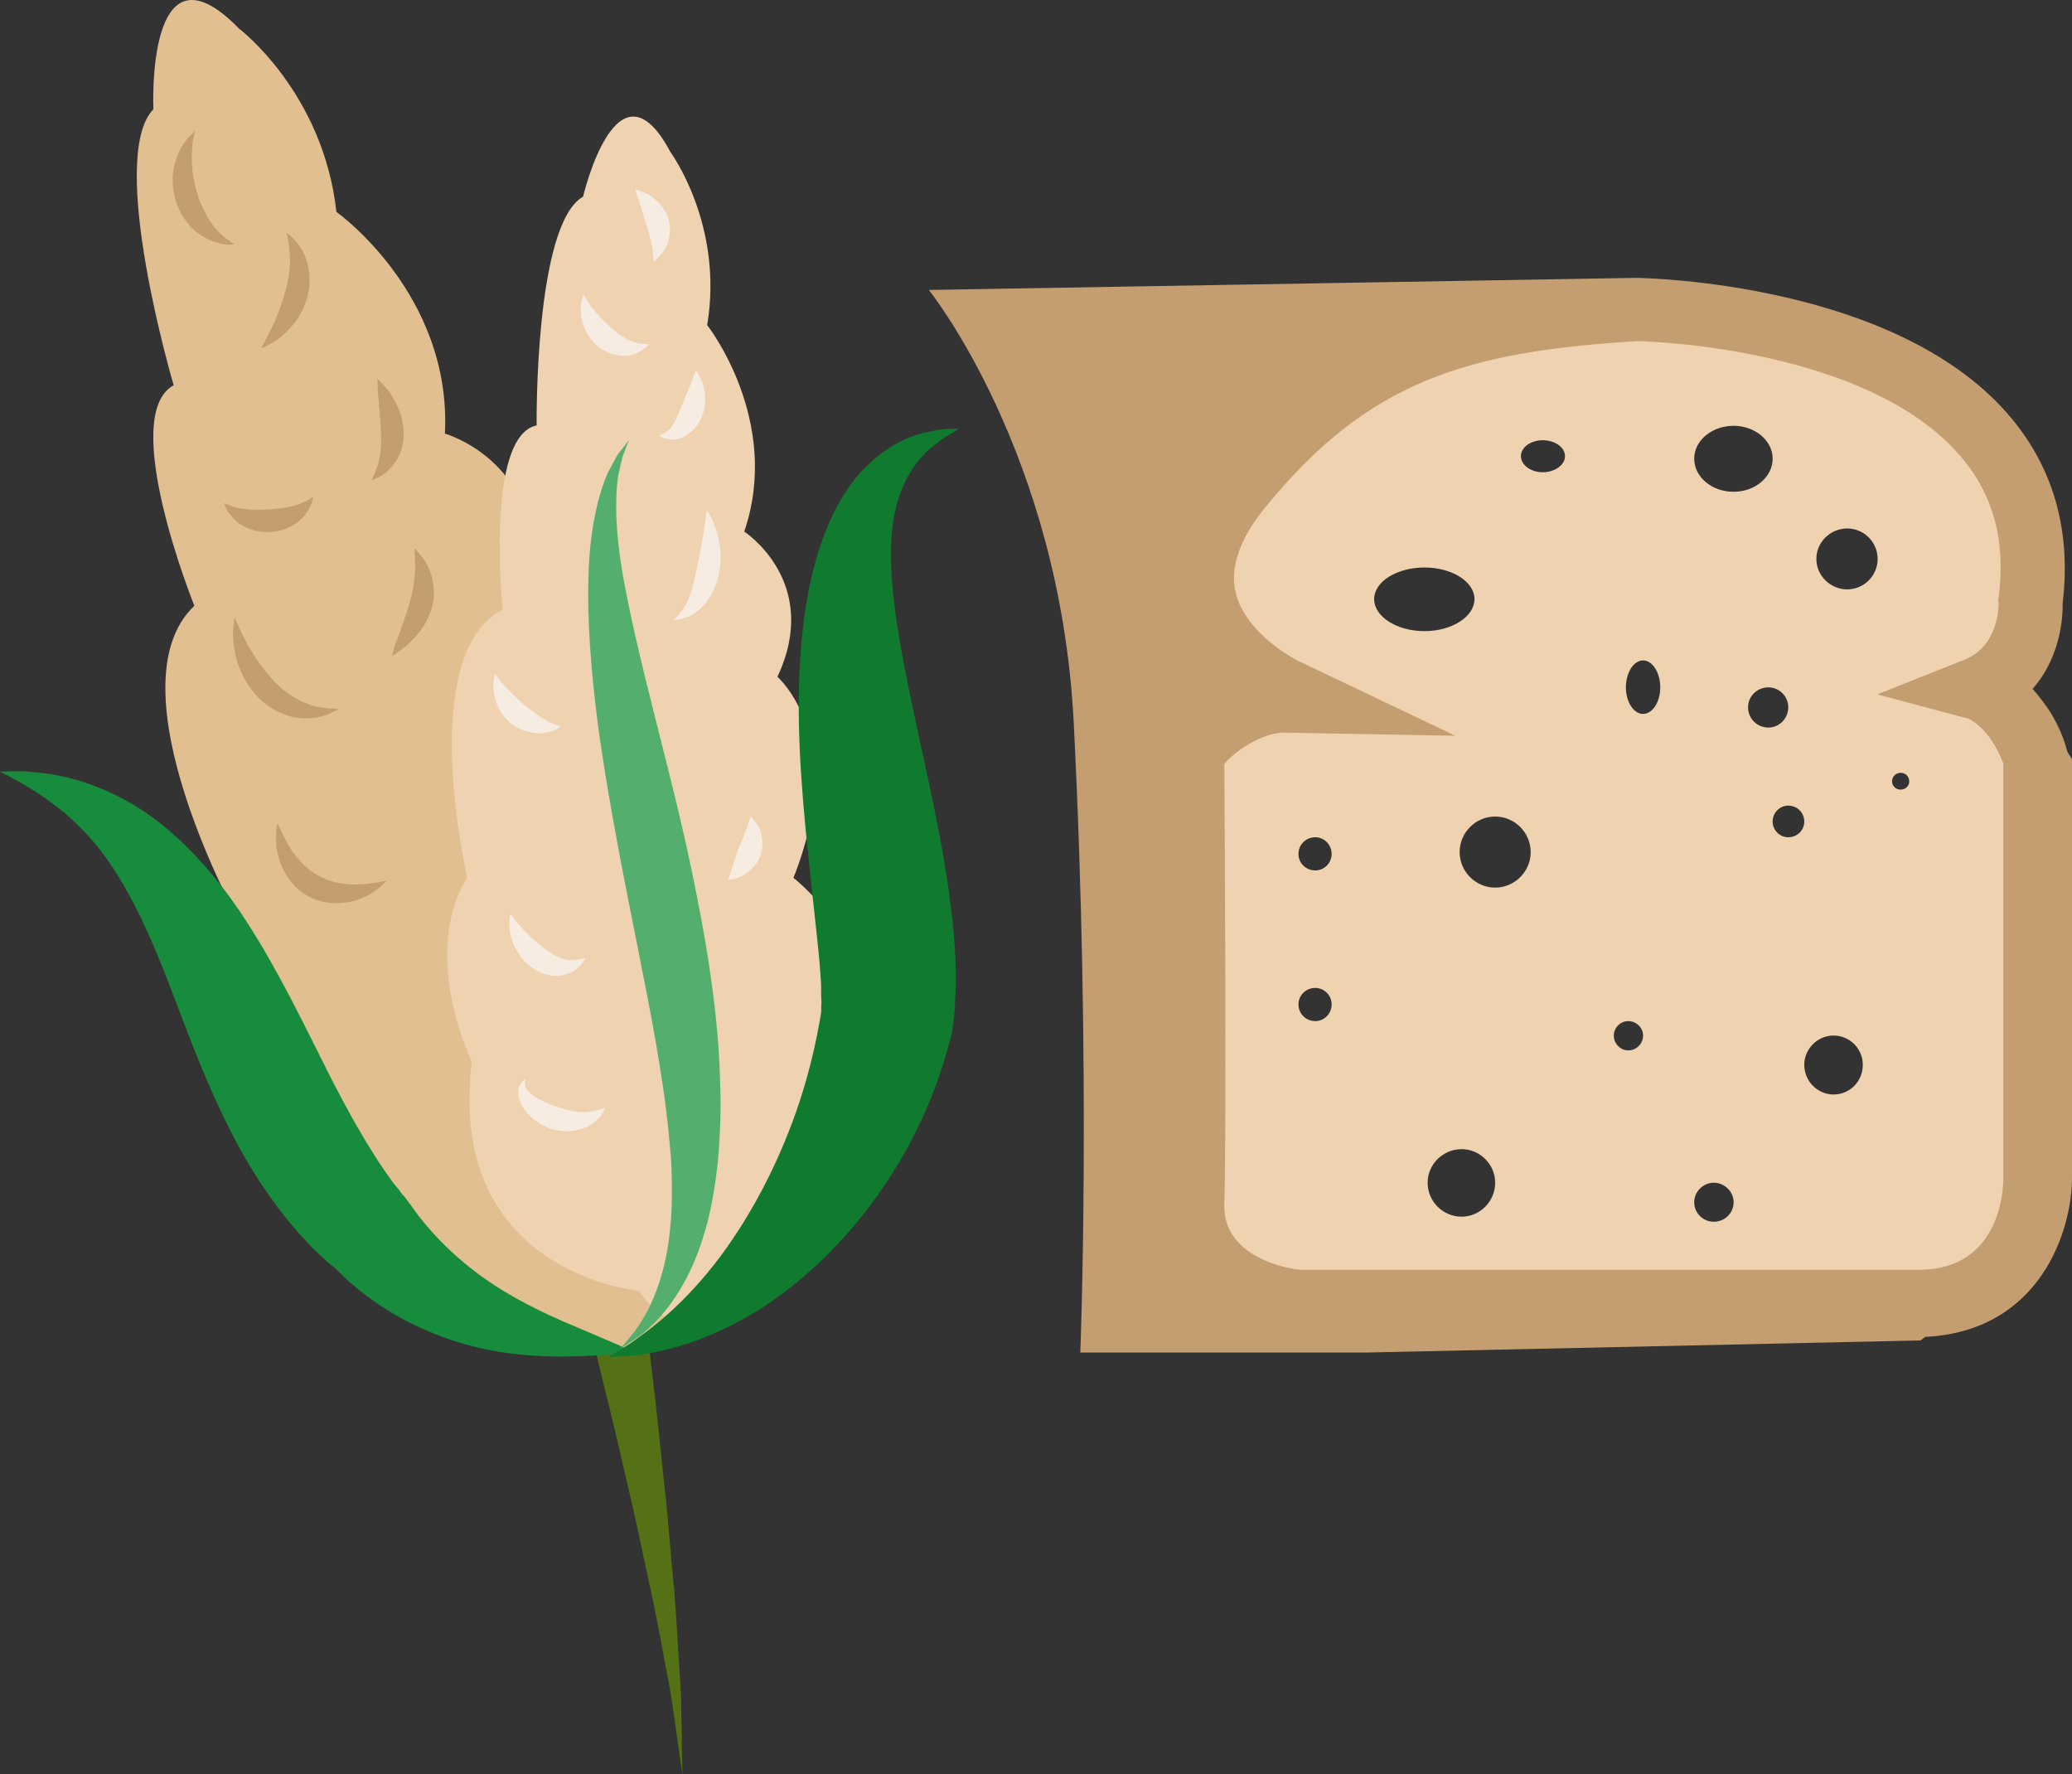 <?xml version="1.0" encoding="UTF-8" standalone="no"?>
<svg
   xmlns:dc="http://purl.org/dc/elements/1.1/"
   xmlns:cc="http://creativecommons.org/ns#"
   xmlns:rdf="http://www.w3.org/1999/02/22-rdf-syntax-ns#"
   xmlns:svg="http://www.w3.org/2000/svg"
   xmlns="http://www.w3.org/2000/svg"
   id="svg54"
   viewBox="0 0 5309 4544.792"
   style="clip-rule:evenodd;fill-rule:evenodd;image-rendering:optimizeQuality;shape-rendering:geometricPrecision;text-rendering:geometricPrecision"
   version="1.1"
   height="45.448mm"
   width="53.09mm"
   xml:space="preserve"><rect x="0" y="0" width="5309" height="4544.792" fill="#333333" stroke="none"/>
 <defs
   id="defs4">
  <style
   id="style2"
   type="text/css">
   <![CDATA[
    .fil1 {fill:#C49E70}
    .fil0 {fill:#EFD2AF}
    .fil7 {fill:#107A2E;fill-rule:nonzero}
    .fil5 {fill:#178C3D;fill-rule:nonzero}
    .fil2 {fill:#547215;fill-rule:nonzero}
    .fil6 {fill:#54AF6E;fill-rule:nonzero}
    .fil8 {fill:#C49E70;fill-rule:nonzero}
    .fil3 {fill:#E2BF91;fill-rule:nonzero}
    .fil4 {fill:#EFD2AF;fill-rule:nonzero}
    .fil9 {fill:#F7ECE2;fill-rule:nonzero}
   ]]>
  </style>
 </defs>
 <g
   transform="translate(-8050,-12744.208)"
   id="Vrstva_x0020_1">
  <path
   style="fill:#efd2af"
   id="path7"
   d="m 12920,14767 c -12,0 -22,-9 -22,-21 0,-13 10,-22 22,-22 12,0 22,9 22,22 0,12 -10,21 -22,21 z m -137,-513 c -43,0 -79,-35 -79,-78 0,-43 36,-78 79,-78 43,0 78,35 78,78 0,43 -35,78 -78,78 z m -35,1294 c -41,0 -75,-34 -75,-76 0,-41 34,-75 75,-75 42,0 75,34 75,75 0,42 -33,76 -75,76 z m -116,-659 c -22,0 -40,-18 -40,-40 0,-23 18,-41 40,-41 23,0 41,18 41,41 0,22 -18,40 -41,40 z m -103,-333 c 0,-28 23,-51 52,-51 28,0 51,23 51,51 0,29 -23,52 -51,52 -29,0 -52,-23 -52,-52 z m -138,-637 c 0,-46 45,-84 101,-84 55,0 100,38 100,84 0,47 -45,85 -100,85 -56,0 -101,-38 -101,-85 z m 50,1955 c -27,0 -50,-22 -50,-50 0,-27 23,-50 50,-50 28,0 51,23 51,50 0,28 -23,50 -51,50 z m -181,-1301 c -24,0 -44,-30 -44,-68 0,-38 20,-69 44,-69 24,0 44,31 44,69 0,38 -20,68 -44,68 z m -38,862 c -20,0 -37,-17 -37,-38 0,-20 17,-37 37,-37 21,0 38,17 38,37 0,21 -17,38 -38,38 z m -219,-1481 c -31,0 -56,-19 -56,-41 0,-23 25,-41 56,-41 31,0 57,18 57,41 0,22 -26,41 -57,41 z m -122,1064 c -50,0 -91,-41 -91,-91 0,-50 41,-91 91,-91 50,0 91,41 91,91 0,50 -41,91 -91,91 z m -86,843 c -48,0 -87,-39 -87,-87 0,-47 39,-86 87,-86 47,0 86,39 86,86 0,48 -39,87 -86,87 z m -224,-1582 c 0,-45 58,-81 129,-81 70,0 128,36 128,81 0,45 -58,82 -128,82 -71,0 -129,-37 -129,-82 z m -151,695 c -24,0 -43,-19 -43,-42 0,-24 19,-43 43,-43 23,0 42,19 42,43 0,23 -19,42 -42,42 z m 0,386 c -24,0 -43,-19 -43,-43 0,-23 19,-42 43,-42 23,0 42,19 42,42 0,24 -19,43 -42,43 z m 1851,71 c 0,-160 -22,-300 -22,-459 0,-86 11,-184 -12,-265 -21,-73 -101,-147 -79,-223 28,-97 107,-137 105,-246 -1,-86 -2,-174 -42,-247 -105,-192 -310,-304 -506,-373 -169,-60 -323,-80 -506,-80 -96,0 -185,7 -279,7 -88,0 -109,10 -179,56 -59,40 -125,66 -192,86 -35,11 -89,14 -105,43 l -121,71 c -83,48 -130,120 -170,202 -57,113 -127,261 -137,390 -20,274 15,552 15,827 0,225 -43,522 44,733 34,82 133,87 218,107 87,20 173,44 261,55 201,27 420,9 623,9 201,0 396,-9 595,-21 179,-12 365,-64 460,-230 65,-113 29,-310 29,-442 z"
   class="fil0" />
  <path
   style="fill:#c49e70"
   id="path9"
   d="m 12967,15997 h -1581 c -29,0 -204,-30 -199,-168 6,-203 1,-963 0,-1128 41,-46 107,-80 153,-80 v 0 l 439,8 -401,-191 c -1,0 -136,-67 -162,-176 -15,-63 10,-138 76,-218 266,-327 520,-399 953,-426 44,1 588,20 825,291 87,99 120,219 101,367 l -1,7 1,6 c 0,1 3,109 -87,145 l -224,89 236,63 c 0,1 52,22 87,114 v 1065 c 0,22 -6,232 -216,232 z m -2149,212 h 734 c 1,0 1419,-31 1419,-31 l 12,-9 c 298,-15 376,-277 376,-407 v -1073 l -12,-19 c -18,-71 -55,-123 -89,-161 62,-70 78,-161 77,-219 23,-191 -26,-355 -142,-487 -292,-334 -921,-346 -947,-347 h -4 l -1812,31 c 0,0 335,417 371,1105 46,902 17,1617 17,1617 z"
   class="fil1" />
  <path
   style="fill:#547215;fill-rule:nonzero"
   id="path11"
   d="m 9660,15788 c 0,0 3,23 9,64 5,41 13,99 22,170 9,70 20,152 30,240 11,87 20,181 30,275 11,94 17,188 26,276 4,44 6,87 9,127 2,40 5,79 7,114 3,35 2,68 3,96 1,29 1,54 1,75 1,41 2,64 2,64 0,0 -4,-23 -10,-64 -3,-20 -6,-45 -10,-73 -5,-28 -8,-60 -15,-95 -7,-35 -14,-72 -21,-112 -8,-39 -15,-81 -25,-124 -19,-86 -37,-178 -59,-269 -21,-91 -42,-182 -64,-268 -20,-85 -40,-165 -58,-233 -18,-67 -33,-124 -43,-164 -11,-39 -17,-62 -17,-62 z"
   class="fil2" />
  <path
   style="fill:#e2bf91;fill-rule:nonzero"
   id="path13"
   d="m 9506,16155 c 0,0 -580,123 -677,-517 0,0 -240,-262 -165,-531 0,0 -335,-603 -116,-811 0,0 -196,-486 -53,-565 0,0 -172,-582 -52,-707 0,0 -20,-452 219,-207 0,0 216,163 250,470 0,0 296,210 278,568 0,0 269,77 216,392 0,0 260,115 212,570 0,0 414,156 339,549 0,0 173,476 -51,667 0,0 -180,302 -400,122 z"
   class="fil3" />
  <path
   style="fill:#efd2af;fill-rule:nonzero"
   id="path15"
   d="m 9687,16051 c 0,0 -495,-44 -428,-587 0,0 -134,-272 -12,-472 0,0 -133,-572 91,-686 0,0 -46,-444 87,-472 0,0 -6,-515 119,-586 0,0 87,-372 224,-114 0,0 137,186 94,443 0,0 192,244 95,529 0,0 199,129 85,372 0,0 183,158 41,515 0,0 298,230 148,530 0,0 31,429 -193,529 0,0 -214,199 -351,-1 z"
   class="fil4" />
  <path
   style="fill:#178c3d;fill-rule:nonzero"
   id="path17"
   d="m 8050,14721 c 0,0 8,0 24,-1 9,0 19,0 31,0 11,0 25,2 41,3 61,6 155,26 256,89 102,63 201,170 281,295 81,125 148,266 216,401 35,68 69,130 105,187 17,28 36,55 54,80 l 15,18 7,10 4,4 8,10 2,3 c 9,12 18,24 27,37 73,94 160,162 248,211 86,49 168,79 224,104 55,23 86,38 86,38 0,0 -34,3 -94,6 -61,3 -149,9 -263,-10 -57,-10 -120,-27 -185,-56 -65,-28 -131,-69 -192,-122 -14,-14 -29,-28 -44,-42 -1,0 -3,-2 -3,-2 1,1 2,2 5,5 l -6,-5 -12,-11 -23,-21 c -30,-29 -58,-61 -85,-95 -53,-67 -98,-140 -137,-217 -77,-152 -125,-296 -174,-419 -49,-122 -100,-223 -159,-299 -30,-38 -61,-69 -91,-95 -31,-25 -60,-46 -85,-61 -12,-8 -24,-14 -33,-20 -11,-5 -19,-10 -26,-14 -15,-7 -22,-11 -22,-11 z"
   class="fil5" />
  <path
   style="fill:#54af6e;fill-rule:nonzero"
   id="path19"
   d="m 9661,13872 c 0,0 -3,8 -9,24 -2,7 -7,16 -9,27 -3,11 -5,24 -9,39 -9,59 -7,145 11,250 18,105 48,229 83,368 35,139 75,292 107,457 33,165 56,325 60,475 3,74 0,146 -6,212 -8,67 -18,129 -36,185 -33,111 -89,191 -136,233 -22,23 -44,35 -57,44 -14,9 -21,14 -21,14 0,0 5,-7 16,-19 10,-13 26,-30 41,-56 31,-50 62,-131 71,-234 6,-51 5,-109 3,-170 -5,-62 -11,-127 -22,-197 -20,-138 -52,-291 -84,-453 -32,-162 -61,-318 -81,-463 -19,-145 -29,-278 -25,-391 3,-113 24,-205 50,-263 8,-14 14,-26 20,-37 5,-11 13,-18 18,-25 10,-13 15,-20 15,-20 z"
   class="fil6" />
  <path
   style="fill:#107a2e;fill-rule:nonzero"
   id="path21"
   d="m 10507,13842 c 0,0 -8,6 -25,16 -8,5 -18,10 -28,19 -11,9 -24,17 -35,30 -24,23 -46,58 -61,98 -16,41 -24,90 -25,146 -2,113 23,253 57,412 33,160 78,336 101,542 5,52 9,104 8,160 0,14 -1,29 -2,43 0,14 -1,28 -3,44 -2,12 -3,36 -9,54 -4,13 -7,26 -11,39 -29,101 -70,192 -118,273 -96,163 -218,284 -333,363 -117,79 -225,114 -299,128 -19,3 -35,7 -50,8 -14,1 -26,2 -36,2 -20,1 -30,2 -30,2 0,0 9,-6 26,-16 8,-5 18,-11 29,-18 12,-8 25,-18 39,-28 57,-42 131,-110 201,-206 70,-96 137,-219 187,-361 25,-72 45,-147 59,-225 l 5,-29 c 1,-4 0,-4 0,-14 1,-8 1,-17 0,-27 0,-9 0,-18 0,-28 -2,-39 -6,-83 -11,-128 -19,-181 -43,-370 -46,-546 -3,-176 13,-344 65,-481 26,-69 62,-129 104,-171 43,-43 87,-70 125,-82 18,-8 36,-10 50,-13 14,-4 27,-4 36,-5 20,0 30,-1 30,-1 z"
   class="fil7" />
  <path
   style="fill:#c49e70;fill-rule:nonzero"
   id="path23"
   d="m 8918,14561 c 0,0 -5,3 -15,7 -10,6 -24,11 -44,15 -10,1 -22,2 -34,1 -12,-1 -26,-2 -39,-7 -27,-8 -54,-25 -76,-48 -44,-46 -59,-103 -62,-141 -2,-20 -1,-35 1,-46 1,-11 2,-17 2,-17 0,0 3,6 7,16 4,9 10,23 18,39 17,32 42,73 76,109 34,36 73,56 107,65 17,3 32,6 42,5 11,1 17,2 17,2 z"
   class="fil8" />
  <path
   style="fill:#c49e70;fill-rule:nonzero"
   id="path25"
   d="m 8852,14017 c 0,0 0,4 -2,11 -2,8 -6,18 -14,29 -7,12 -20,23 -35,33 -16,9 -36,16 -57,17 -43,3 -80,-16 -98,-37 -9,-10 -15,-19 -18,-26 -2,-7 -4,-11 -4,-11 0,0 4,2 11,4 6,3 15,6 26,9 22,4 50,5 79,3 30,-2 57,-6 78,-14 10,-4 19,-8 25,-12 6,-4 9,-6 9,-6 z"
   class="fil8" />
  <path
   style="fill:#c49e70;fill-rule:nonzero"
   id="path27"
   d="m 8719,13637 c 0,0 10,-18 23,-45 14,-26 28,-62 39,-101 11,-38 14,-74 11,-103 -1,-14 -3,-26 -5,-34 -2,-9 -3,-14 -3,-14 0,0 4,3 11,9 7,6 16,16 25,29 18,28 32,78 17,129 -14,50 -47,85 -72,104 -13,10 -25,16 -33,20 -8,4 -13,6 -13,6 z"
   class="fil8" />
  <path
   style="fill:#c49e70;fill-rule:nonzero"
   id="path29"
   d="m 8650,13370 c 0,0 -5,1 -14,1 -10,0 -24,-2 -41,-9 -17,-6 -36,-17 -54,-34 -16,-18 -32,-41 -40,-68 -9,-27 -10,-54 -7,-78 4,-23 11,-44 20,-59 9,-16 18,-27 25,-33 7,-7 11,-10 11,-10 0,0 -1,5 -3,15 -3,8 -4,21 -5,37 -3,30 2,70 14,110 13,41 33,74 54,96 11,10 21,19 29,24 7,5 11,8 11,8 z"
   class="fil8" />
  <path
   style="fill:#c49e70;fill-rule:nonzero"
   id="path31"
   d="m 9002,13975 c 0,0 2,-4 5,-11 3,-7 7,-17 11,-28 7,-24 10,-52 8,-85 -1,-34 -5,-67 -7,-93 -2,-26 -2,-43 -2,-43 0,0 13,11 30,32 15,22 35,56 37,101 1,23 -3,45 -11,63 -9,18 -21,32 -31,41 -12,10 -21,15 -29,18 -7,3 -11,5 -11,5 z"
   class="fil8" />
  <path
   style="fill:#c49e70;fill-rule:nonzero"
   id="path33"
   d="m 9041,15000 c 0,0 -4,4 -11,11 -8,8 -20,16 -36,26 -17,9 -39,18 -66,20 -27,3 -58,-1 -87,-16 -29,-15 -49,-40 -62,-63 -13,-23 -18,-46 -21,-65 -1,-19 -1,-34 0,-45 2,-10 3,-15 3,-15 0,0 2,5 7,14 3,9 10,22 18,37 17,30 44,65 83,85 38,21 82,23 116,20 17,-2 31,-4 41,-6 10,-2 15,-3 15,-3 z"
   class="fil8" />
  <path
   style="fill:#c49e70;fill-rule:nonzero"
   id="path35"
   d="m 9054,14425 c 0,0 4,-18 14,-44 9,-26 22,-59 32,-94 10,-34 13,-66 14,-93 -2,-26 -2,-45 -2,-45 0,0 13,12 30,37 14,25 28,70 14,117 -14,46 -43,76 -64,95 -23,19 -38,27 -38,27 z"
   class="fil8" />
  <path
   style="fill:#f7ece2;fill-rule:nonzero"
   id="path37"
   d="m 9601,15582 c 0,0 -1,3 -5,10 -2,4 -5,8 -8,13 -4,4 -9,9 -15,14 -5,5 -13,8 -21,13 -8,3 -17,6 -27,8 -20,4 -43,3 -65,-5 -43,-15 -75,-49 -81,-82 -2,-7 0,-16 0,-22 3,-7 5,-12 8,-15 6,-6 9,-8 9,-8 1,0 -7,20 10,34 14,14 42,28 73,38 30,10 59,16 82,12 6,-1 12,-2 16,-3 5,-1 9,-2 13,-4 7,-2 11,-3 11,-3 z"
   class="fil9" />
  <path
   style="fill:#f7ece2;fill-rule:nonzero"
   id="path39"
   d="m 9551,15198 c -1,-1 -5,17 -30,33 -12,8 -31,14 -52,13 -20,-2 -42,-10 -59,-23 -36,-28 -50,-66 -54,-93 -1,-13 -1,-24 0,-32 1,-8 2,-11 2,-11 0,0 10,14 25,32 16,18 38,39 62,57 24,18 45,29 67,30 22,0 39,-7 39,-6 z"
   class="fil9" />
  <path
   style="fill:#f7ece2;fill-rule:nonzero"
   id="path41"
   d="m 9973,14836 c 0,0 10,8 20,25 9,17 16,46 5,76 -11,28 -34,46 -52,54 -18,7 -30,7 -30,7 0,0 4,-12 9,-28 6,-16 11,-35 18,-54 8,-19 16,-38 21,-52 5,-15 9,-28 9,-28 z"
   class="fil9" />
  <path
   style="fill:#f7ece2;fill-rule:nonzero"
   id="path43"
   d="m 9776,14332 c 0,0 3,-3 9,-9 3,-3 6,-6 9,-11 4,-4 7,-9 11,-15 13,-22 22,-55 30,-94 8,-39 15,-76 19,-104 4,-29 7,-47 7,-47 0,0 12,15 22,44 11,29 19,72 9,119 -9,47 -38,87 -67,103 -29,17 -50,13 -49,14 z"
   class="fil9" />
  <path
   style="fill:#f7ece2;fill-rule:nonzero"
   id="path45"
   d="m 9487,14606 c 0,0 -3,2 -9,5 -6,3 -16,8 -28,10 -24,5 -63,-1 -94,-26 -30,-26 -40,-62 -42,-86 -1,-12 1,-22 2,-29 1,-6 2,-10 2,-10 0,0 10,13 23,29 15,16 33,34 53,52 21,16 41,31 59,41 9,5 18,7 24,10 6,3 10,4 10,4 z"
   class="fil9" />
  <path
   style="fill:#f7ece2;fill-rule:nonzero"
   id="path47"
   d="m 9833,13693 c 0,0 9,11 17,32 7,21 12,53 -2,87 -12,33 -46,58 -72,58 -26,1 -37,-11 -37,-10 0,0 3,-1 9,-4 5,-2 12,-7 18,-13 12,-13 19,-30 28,-53 10,-25 20,-48 27,-65 7,-19 12,-32 12,-32 z"
   class="fil9" />
  <path
   style="fill:#f7ece2;fill-rule:nonzero"
   id="path49"
   d="m 9712,13626 c 0,-1 -8,14 -33,24 -13,6 -30,7 -48,4 -18,-3 -37,-12 -52,-25 -31,-28 -41,-65 -41,-90 0,-13 1,-23 4,-30 2,-7 3,-10 3,-10 0,0 2,3 6,9 3,6 8,14 14,22 13,17 32,37 52,55 21,18 40,31 59,36 10,3 19,5 25,4 7,1 11,1 11,1 z"
   class="fil9" />
  <path
   style="fill:#f7ece2;fill-rule:nonzero"
   id="path51"
   d="m 9725,13414 c 0,0 -2,-14 -3,-32 -4,-19 -8,-39 -15,-60 -7,-23 -14,-44 -19,-61 -6,-17 -10,-31 -10,-31 0,0 13,2 32,12 18,10 42,30 53,64 10,34 -2,66 -13,83 -14,18 -25,25 -25,25 z"
   class="fil9" />
 </g>
</svg>